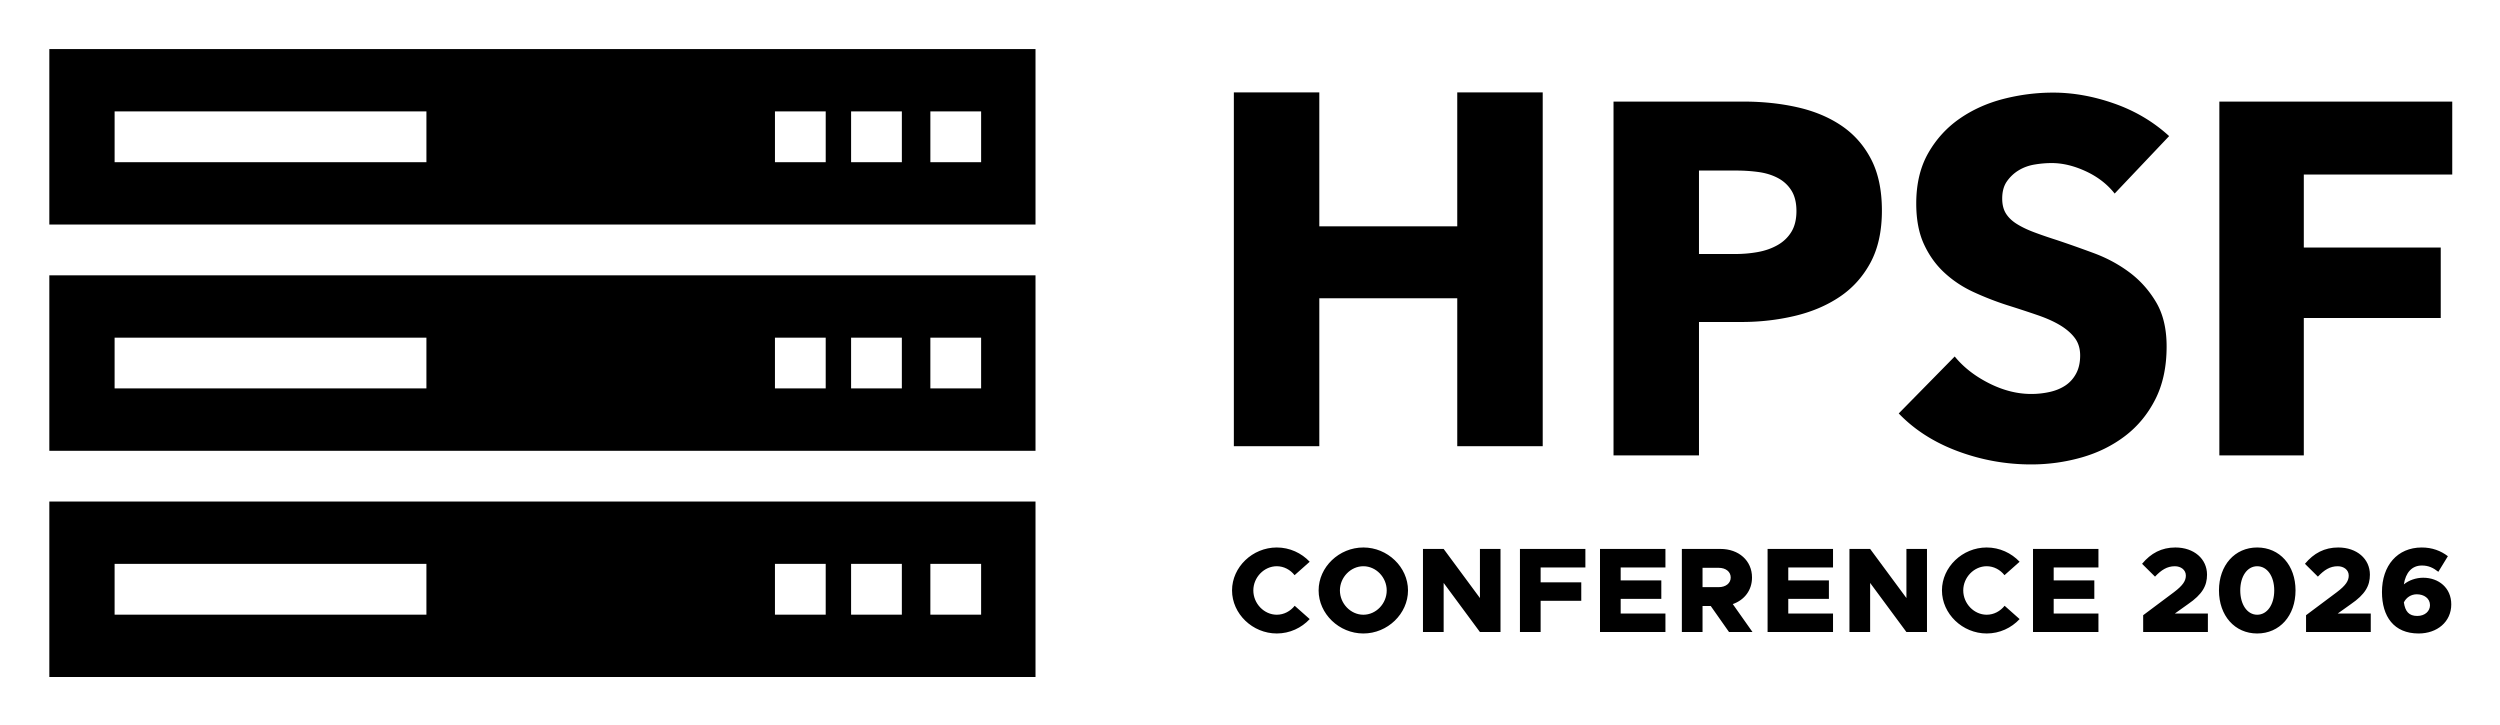 <svg xmlns="http://www.w3.org/2000/svg" role="img" viewBox="-7.48 62.27 414.70 120.20"><title>hpsf26_black.svg</title><path d="M.702 70.41v29.107H164.291V70.41H.702zm62.553 18.764h-51.723v-8.42h51.723v8.42zm66.235 0h-8.42v-8.42h8.42v8.42zm12.63 0h-8.42v-8.42h8.42v8.42zm13.149 0h-8.42v-8.42h8.42v8.42zM.702 137.044H164.291v-29.107H.702v29.107zm146.146-18.764h8.42v8.42h-8.42v-8.42zm-13.149 0h8.42v8.42h-8.42v-8.42zm-12.63 0h8.42v8.42h-8.42v-8.42zm-109.538 0h51.723v8.42h-51.723v-8.42zM.702 174.571H164.291v-29.107H.702v29.107zm146.146-18.763h8.42v8.42h-8.42v-8.42zm-13.149 0h8.42v8.42h-8.42v-8.42zm-12.63 0h8.42v8.42h-8.42v-8.42zm-109.538 0h51.723v8.42h-51.723v-8.42z"/><path d="M234.249 136.29v-24.539h-22.882v24.539h-14.176V77.594h14.176V99.813h22.882V77.594h14.176v58.696h-14.176z"/><path d="M304.69 97.195c0 3.428-.636 6.315-1.906 8.664-1.273 2.349-2.986 4.242-5.141 5.677-2.156 1.439-4.643 2.488-7.462 3.151-2.817.663-5.747.994-8.786.994h-7.048v22.136h-14.176V79.121h21.554c3.204 0 6.204.319 8.994.954 2.792.636 5.224 1.658 7.297 3.066 2.073 1.41 3.702 3.262 4.89 5.555 1.188 2.294 1.783 5.127 1.783 8.498zm-14.176.082c0-1.381-.278-2.514-.83-3.399-.552-.883-1.299-1.575-2.238-2.073-.941-.498-2.003-.828-3.191-.994-1.19-.167-2.419-.249-3.69-.249h-6.218v13.843h5.969c1.326 0 2.598-.109 3.815-.331 1.215-.22 2.306-.608 3.274-1.161.966-.552 1.727-1.285 2.279-2.197.552-.912.83-2.059.83-3.441zm52.785-2.901c-1.217-1.546-2.807-2.777-4.767-3.688-1.964-.912-3.855-1.369-5.679-1.369-.941 0-1.894.084-2.86.249-.968.165-1.839.484-2.611.953-.776.47-1.423 1.079-1.948 1.824-.527.747-.787 1.699-.787 2.86 0 .995.206 1.824.62 2.488.416.663 1.023 1.243 1.825 1.74.799.498 1.754.953 2.86 1.369 1.104.414 2.347.842 3.729 1.283 1.991.665 4.063 1.398 6.218 2.197 2.156.803 4.118 1.866 5.887 3.192 1.768 1.326 3.233 2.971 4.394 4.933 1.161 1.962 1.74 4.408 1.74 7.338 0 3.371-.622 6.288-1.865 8.745-1.244 2.459-2.916 4.491-5.016 6.093-2.102 1.604-4.505 2.792-7.213 3.566-2.708.772-5.5 1.161-8.372 1.161-4.201 0-8.263-.735-12.187-2.197-3.925-1.464-7.186-3.552-9.783-6.26l9.286-9.451c1.437 1.771 3.329 3.249 5.679 4.437 2.349 1.188 4.684 1.781 7.005 1.781 1.048 0 2.073-.109 3.066-.331.995-.22 1.866-.581 2.613-1.077.745-.498 1.338-1.161 1.781-1.991.441-.828.663-1.824.663-2.984 0-1.104-.276-2.044-.828-2.819-.554-.772-1.341-1.478-2.362-2.114-1.024-.634-2.294-1.215-3.815-1.74-1.52-.525-3.247-1.091-5.181-1.699a49.696 49.696 0 0 1-5.512-2.156c-1.796-.828-3.399-1.892-4.808-3.192-1.41-1.297-2.543-2.872-3.399-4.725-.857-1.851-1.285-4.104-1.285-6.756 0-3.261.663-6.052 1.989-8.374 1.326-2.321 3.068-4.227 5.222-5.72 2.156-1.491 4.587-2.582 7.297-3.274 2.707-.69 5.442-1.036 8.207-1.036 3.315 0 6.7.608 10.155 1.824 3.453 1.217 6.48 3.013 9.078 5.389l-9.035 9.533zm31.377-3.15v12.103h22.715v11.689h-22.715v22.799h-14.01V79.121h38.633v12.105h-24.622z"/><path d="M196.891 160.209c0-3.873 3.391-7.123 7.424-7.123 2.147 0 4.093.923 5.458 2.368l-2.508 2.227c-.702-.903-1.786-1.485-2.95-1.485-2.106 0-3.892 1.845-3.892 4.012 0 2.187 1.786 4.033 3.892 4.033 1.184 0 2.247-.583 2.97-1.485l2.488 2.208c-1.364 1.465-3.31 2.387-5.458 2.387-4.033 0-7.424-3.271-7.424-7.143zm14.361 0c0-3.873 3.391-7.123 7.424-7.123 4.013 0 7.404 3.25 7.404 7.123 0 3.872-3.391 7.143-7.404 7.143-4.033 0-7.424-3.271-7.424-7.143zm11.296 0c0-2.167-1.766-4.012-3.872-4.012-2.106 0-3.892 1.845-3.892 4.012 0 2.187 1.786 4.033 3.892 4.033 2.107 0 3.872-1.846 3.872-4.033zm6.014-6.882h3.431l6.019 8.146v-8.146h3.411v13.784h-3.411l-6.019-8.146v8.146h-3.431v-13.784zm19.518 3.07v2.468h6.741v3.069h-6.741v5.177h-3.431v-13.784h10.854v3.07h-7.424zm13.278 0v2.147h6.741v3.069h-6.741v2.428h7.424v3.07h-10.854v-13.784h10.854v3.07h-7.424zm17.973 10.714l-3.03-4.314h-1.364v4.314h-3.431v-13.784h6.401c3.05 0 5.237 1.946 5.237 4.735 0 2.106-1.244 3.731-3.19 4.414l3.27 4.634h-3.892zm-4.394-7.444h2.668c1.184 0 2.006-.642 2.006-1.604 0-.964-.822-1.605-2.006-1.605h-2.668v3.21zm14.221-3.27v2.147h6.741v3.069h-6.741v2.428h7.424v3.07h-10.855v-13.784h10.855v3.07h-7.424zm10.149-3.07h3.431l6.019 8.146v-8.146h3.411v13.784h-3.411l-6.019-8.146v8.146h-3.431v-13.784zm15.343 6.882c0-3.873 3.391-7.123 7.424-7.123 2.147 0 4.093.923 5.458 2.368l-2.508 2.227c-.702-.903-1.786-1.485-2.949-1.485-2.106 0-3.892 1.845-3.892 4.012 0 2.187 1.786 4.033 3.892 4.033 1.184 0 2.247-.583 2.97-1.485l2.488 2.208c-1.364 1.465-3.31 2.387-5.458 2.387-4.033 0-7.424-3.271-7.424-7.143zm18.535-3.812v2.147h6.741v3.069h-6.741v2.428h7.424v3.07h-10.854v-13.784h10.854v3.07h-7.424zm14.841 7.925l5.097-3.812c1.545-1.163 1.986-1.926 1.986-2.769 0-.943-.822-1.544-1.826-1.544-1.284 0-2.247.622-3.29 1.725l-2.147-2.127c1.464-1.766 3.25-2.709 5.518-2.709 3.09 0 5.257 1.886 5.257 4.514 0 1.825-.762 3.25-3.17 4.896l-2.167 1.544h5.478v3.07h-10.734v-2.789zm12.576-4.113c0-4.174 2.629-7.123 6.34-7.123 3.732 0 6.36 2.949 6.36 7.123 0 4.193-2.628 7.143-6.36 7.143-3.712 0-6.34-2.949-6.34-7.143zm9.169 0c0-2.347-1.164-4.012-2.829-4.012-1.645 0-2.809 1.665-2.809 4.012s1.164 4.033 2.809 4.033c1.665 0 2.829-1.686 2.829-4.033zm5.273 4.113l5.097-3.812c1.545-1.163 1.986-1.926 1.986-2.769 0-.943-.822-1.544-1.826-1.544-1.284 0-2.247.622-3.29 1.725l-2.147-2.127c1.464-1.766 3.25-2.709 5.518-2.709 3.09 0 5.257 1.886 5.257 4.514 0 1.825-.762 3.25-3.17 4.896l-2.167 1.544h5.478v3.07H375.047v-2.789zm24.093-1.806c0 2.91-2.347 4.836-5.417 4.836-4.113 0-6.08-2.829-6.08-6.882 0-4.374 2.548-7.383 6.601-7.383 1.725 0 3.15.542 4.334 1.444l-1.585 2.589c-.842-.662-1.625-1.043-2.729-1.043-1.645 0-2.689 1.163-2.989 3.13.822-.683 2.006-1.103 3.21-1.103 2.548 0 4.654 1.665 4.654 4.413zm-3.531.14c0-1.144-1.003-1.806-2.187-1.806-.943 0-1.745.522-2.147 1.345.221 1.504.842 2.247 2.227 2.247 1.284 0 2.107-.803 2.107-1.786z"/></svg>
